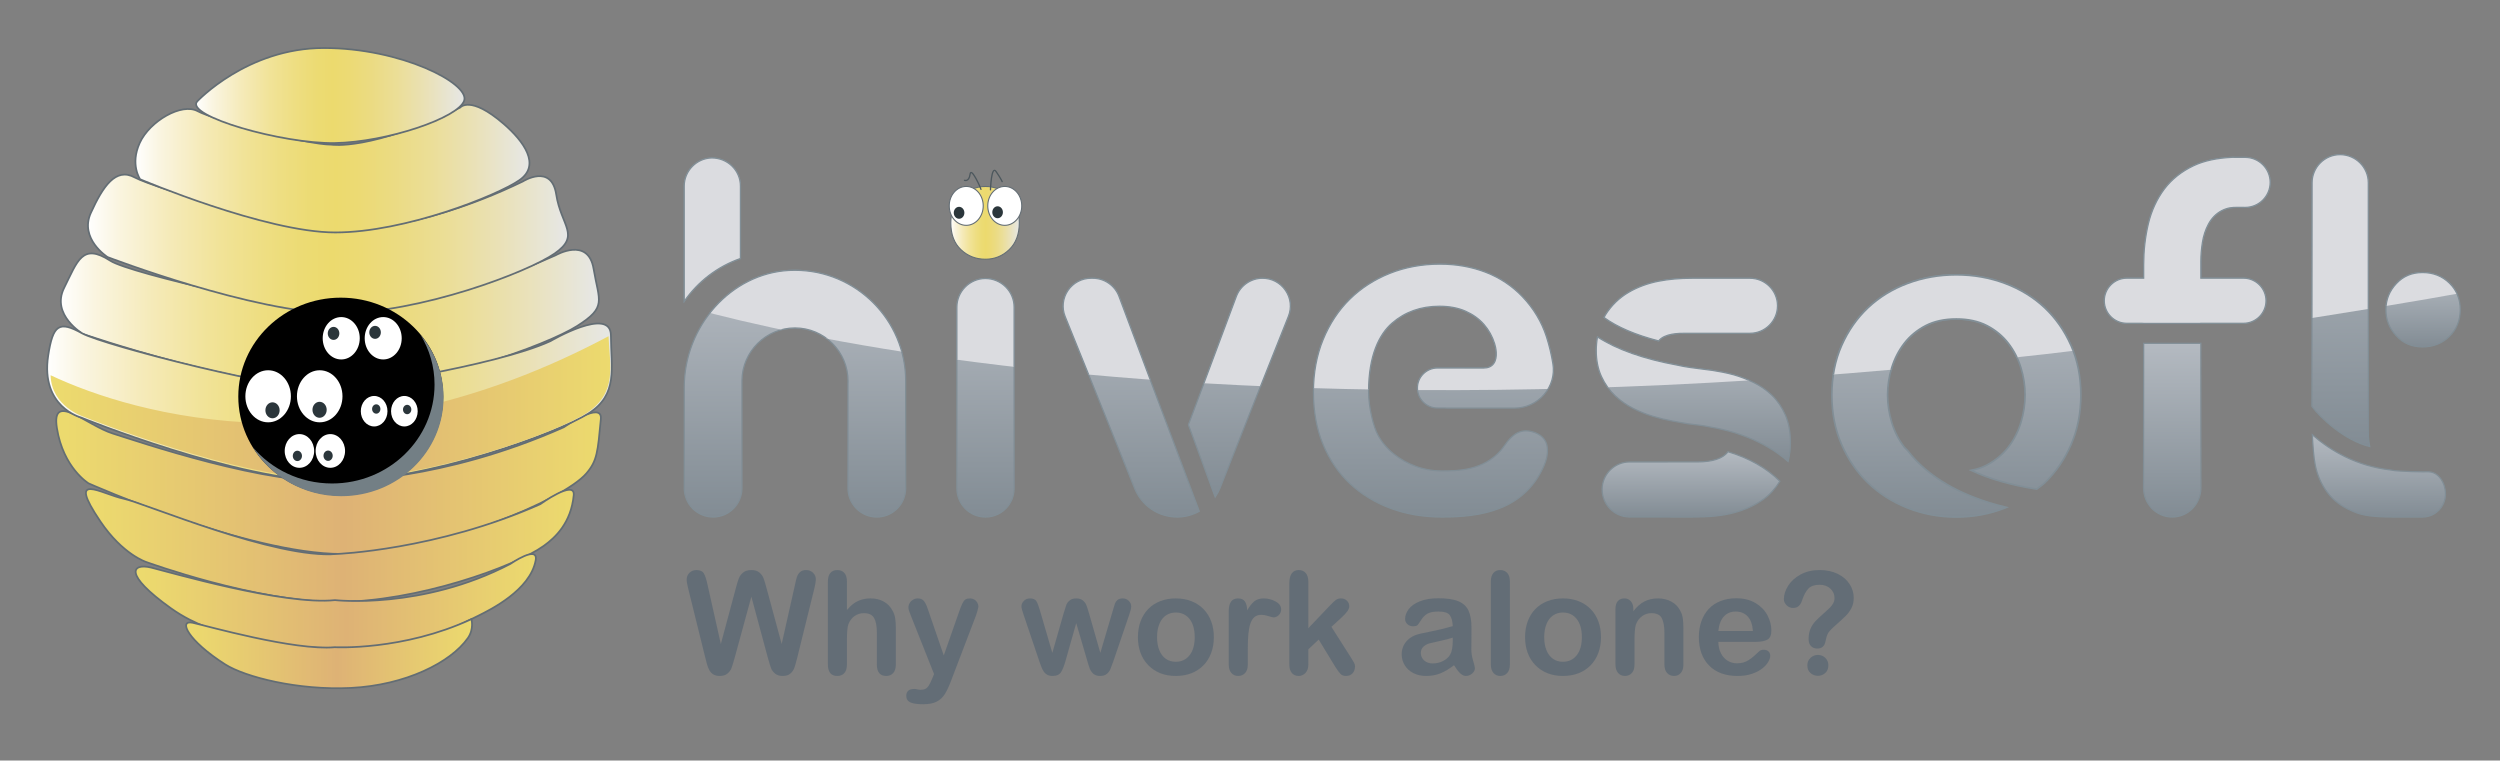 <?xml version="1.0" encoding="utf-8"?>
<!-- Generator: Adobe Illustrator 16.0.0, SVG Export Plug-In . SVG Version: 6.00 Build 0)  -->
<!DOCTYPE svg PUBLIC "-//W3C//DTD SVG 1.1//EN" "http://www.w3.org/Graphics/SVG/1.1/DTD/svg11.dtd">
<svg version="1.1" id="Livello_1" xmlns="http://www.w3.org/2000/svg" xmlns:xlink="http://www.w3.org/1999/xlink" x="0px" y="0px"
	 viewBox="-26.712 171.298 1493.925 454.477"
	 enable-background="new -26.712 171.298 1493.925 454.477" xml:space="preserve">
<rect x="-26.712" y="171.298" width="1493.925" height="454.477" fill="#808080" stroke="none"/>
<linearGradient id="SVGID_1_" gradientUnits="userSpaceOnUse" x1="953.924" y1="718.927" x2="953.924" y2="880.467" gradientTransform="matrix(0.896 0 0 -0.896 287.717 1124.349)">
	<stop  offset="0" style="stop-color:#828C94"/>
	<stop  offset="1" style="stop-color:#B4BAC1"/>
</linearGradient>
<path fill="url(#SVGID_1_)" stroke="#818E96" stroke-miterlimit="10" d="M1210.9,377.824c-3.9-8.818-9.218-16.42-15.808-22.628
	c-6.624-6.236-14.579-11.128-23.652-14.522c-9.093-3.409-18.882-5.138-29.12-5.138c-10.24,0-20.031,1.729-29.117,5.138
	c-9.08,3.395-17.025,8.286-23.637,14.522c-6.591,6.208-11.902,13.81-15.788,22.628c-3.87,8.779-5.836,18.704-5.836,29.49
	c0,10.795,1.964,20.774,5.836,29.637c3.876,8.895,9.19,16.602,15.797,22.919c6.603,6.334,14.548,11.375,23.643,14.971
	c9.097,3.599,18.895,5.42,29.103,5.42c10.21,0,20.006-1.821,29.103-5.42c0.259-0.101,0.466-0.264,0.722-0.365
	c-26.64-6.427-46.712-18.012-58.822-33.827c-0.679-0.744-1.461-1.363-2.076-2.15c-3.334-4.316-5.855-9.277-7.505-14.746
	c-1.659-5.441-2.492-10.981-2.492-16.438c0-5.46,0.834-10.945,2.492-16.305c1.655-5.37,4.184-10.279,7.505-14.579
	c3.355-4.32,7.638-7.859,12.742-10.517c5.115-2.65,11.279-3.983,18.333-3.983c7.05,0,13.222,1.333,18.337,3.983
	c5.11,2.666,9.389,6.207,12.728,10.517c3.317,4.283,5.848,9.185,7.523,14.579c1.662,5.386,2.492,10.868,2.492,16.305
	c0,5.435-0.83,10.979-2.492,16.438c-1.669,5.504-4.206,10.446-7.523,14.746c-3.345,4.314-7.62,7.907-12.707,10.63
	c-2.829,1.538-6.055,2.537-9.503,3.224c10.929,5.137,24.068,8.913,39.185,11.202c1.554-1.241,3.288-2.301,4.726-3.683
	c6.606-6.296,11.926-14.025,15.814-22.92c3.873-8.885,5.838-18.851,5.838-29.636C1216.737,396.547,1214.773,386.622,1210.9,377.824z
	"/>
<linearGradient id="SVGID_2_" gradientUnits="userSpaceOnUse" x1="306.365" y1="718.928" x2="306.365" y2="878.002" gradientTransform="matrix(0.896 0 0 -0.896 287.717 1124.349)">
	<stop  offset="0" style="stop-color:#828C94"/>
	<stop  offset="1" style="stop-color:#B4BAC1"/>
</linearGradient>
<path fill="url(#SVGID_2_)" stroke="#818E96" stroke-width="0.75" stroke-miterlimit="10" d="M562.185,480.26
	c-9.424,0-17.087-7.67-17.087-17.091V354.831c0-9.337,7.603-17.001,16.95-17.087c9.563,0,17.232,7.664,17.232,17.087v108.338
	C579.281,472.591,571.611,480.26,562.185,480.26z"/>
<g>
	
		<linearGradient id="SVGID_3_" gradientUnits="userSpaceOnUse" x1="124.166" y1="862.821" x2="124.166" y2="958.413" gradientTransform="matrix(0.896 0 0 -0.896 287.717 1124.349)">
		<stop  offset="0" style="stop-color:#828C94"/>
		<stop  offset="1" style="stop-color:#B4BAC1"/>
	</linearGradient>
	<path fill="url(#SVGID_3_)" stroke="#818E96" stroke-width="0.75" stroke-miterlimit="10" d="M415.745,325.784v-43.275
		c0-9.271-7.527-16.805-17.099-16.805h-0.003c-9.086,0.171-16.472,7.708-16.472,16.805v68.836
		C390.378,339.51,402.169,330.507,415.745,325.784z"/>
	
		<linearGradient id="SVGID_4_" gradientUnits="userSpaceOnUse" x1="179.279" y1="718.927" x2="179.279" y2="883.485" gradientTransform="matrix(0.896 0 0 -0.896 287.717 1124.349)">
		<stop  offset="0" style="stop-color:#828C94"/>
		<stop  offset="1" style="stop-color:#B4BAC1"/>
	</linearGradient>
	<path fill="url(#SVGID_4_)" stroke="#818E96" stroke-width="0.75" stroke-miterlimit="10" d="M448.339,332.832
		c-1.184,0-2.37,0.027-3.561,0.085c-34.524,1.809-62.608,33.138-62.608,69.868v60.229c0,9.491,7.735,17.246,17.237,17.246
		c9.505,0,17.241-7.755,17.241-17.246l0.01-64.425c0.208-17.272,14.419-31.313,31.676-31.313c17.488,0,31.715,14.226,31.715,31.715
		l-0.036,0.981v63.041c0,9.491,7.737,17.246,17.248,17.246c9.501,0,17.234-7.755,17.234-17.246v-64.022
		C514.496,362.508,484.822,332.832,448.339,332.832z"/>
</g>
<linearGradient id="SVGID_5_" gradientUnits="userSpaceOnUse" x1="605.117" y1="718.928" x2="605.117" y2="887.587" gradientTransform="matrix(0.896 0 0 -0.896 287.717 1124.349)">
	<stop  offset="0" style="stop-color:#828C94"/>
	<stop  offset="1" style="stop-color:#B4BAC1"/>
</linearGradient>
<path fill="url(#SVGID_5_)" stroke="#818E96" stroke-width="0.75" stroke-miterlimit="10" d="M834.92,480.26
	c-11.08,0-21.411-1.757-30.688-5.225c-9.251-3.43-17.407-8.382-24.244-14.709c-6.786-6.3-12.181-14.135-16.021-23.307
	c-3.857-9.191-5.813-19.759-5.813-31.409c0-11.438,1.956-22.017,5.815-31.414c3.847-9.379,9.197-17.48,15.896-24.07
	c6.718-6.615,14.771-11.812,23.935-15.458c9.191-3.651,19.258-5.511,29.911-5.511c9.86,0,19.117,1.647,27.518,4.91
	c8.35,3.239,15.681,8.122,21.794,14.532c6.67,6.999,11.514,15.081,14.389,24.015c1.656,5.151,2.945,10.584,3.843,16.154
	c1.039,6.486-0.845,13.109-5.156,18.177c-4.462,5.231-10.949,8.228-17.809,8.228h-40.474l-0.987-0.064h-4.588
	c-6.587,0-11.938-5.356-11.938-11.942c0-6.585,5.352-11.94,11.938-11.94l27.585,0.013c2.706,0,4.739-0.895,6.037-2.672
	c2.783-3.781,1.147-10.046,0.582-11.874c-1.342-4.329-3.487-8.197-6.374-11.502c-2.899-3.315-6.612-5.988-11.034-7.94
	c-4.425-1.96-9.68-2.946-15.619-2.946c-11.035,0-20.53,3.372-28.225,10.044c-7.701,6.654-14.084,19.355-14.084,40.713
	c0,10.121,3.053,21.446,5.423,25.874c2.356,4.427,5.536,8.278,9.435,11.456c3.854,3.152,8.305,5.688,13.232,7.531
	c4.908,1.849,10.102,2.781,15.423,2.781c9.437,0,24.87,0,35.7-12.458c0.486-0.562,1.043-1.346,1.68-2.245
	c2.595-3.682,6.516-9.242,13.176-9.242c1.57,0,3.239,0.312,4.974,0.92c3.43,1.22,5.771,3.22,6.95,5.95
	c2.282,5.252-0.266,11.887-1.096,13.792C884.084,476.753,857.101,480.26,834.92,480.26z"/>
<g>
	
		<linearGradient id="SVGID_6_" gradientUnits="userSpaceOnUse" x1="1107.926" y1="848.063" x2="1107.926" y2="958.85" gradientTransform="matrix(0.896 0 0 -0.896 287.717 1124.349)">
		<stop  offset="0" style="stop-color:#828C94"/>
		<stop  offset="1" style="stop-color:#B4BAC1"/>
	</linearGradient>
	<path fill="url(#SVGID_6_)" stroke="#818E96" stroke-width="0.75" stroke-miterlimit="10" d="M1313.916,337.544h-25.469v-10.083
		c0-3.663,0.313-7.473,0.934-11.301c0.613-3.911,1.813-7.58,3.562-10.859c1.909-3.602,4.688-6.409,8.02-8.122
		c3.541-1.804,6.247-1.956,8.951-1.956l5.016,0.02c8.245,0,14.943-6.702,14.943-14.947c0-8.229-6.698-14.942-14.943-14.942h-5.938
		l-1.455-0.041c-9.335,0.399-17.198,2.072-23.381,5.015c-7.252,3.419-13.159,8.139-17.575,14.012
		c-4.425,5.915-7.607,12.84-9.477,20.594c-1.872,7.848-2.818,16.138-2.818,24.648v7.962h-10.077
		c-7.425,0-13.457,6.055-13.457,13.488c0,7.426,6.031,13.466,13.457,13.466h9.078l0.999,0.07h34.163v-0.07h25.469
		c7.427,0,13.467-6.04,13.467-13.466C1327.382,343.598,1321.342,337.544,1313.916,337.544z"/>
	
		<linearGradient id="SVGID_7_" gradientUnits="userSpaceOnUse" x1="1097.918" y1="718.928" x2="1097.918" y2="834.814" gradientTransform="matrix(0.896 0 0 -0.896 287.717 1124.349)">
		<stop  offset="0" style="stop-color:#828C94"/>
		<stop  offset="1" style="stop-color:#B4BAC1"/>
	</linearGradient>
	<path fill="url(#SVGID_7_)" stroke="#818E96" stroke-width="0.75" stroke-miterlimit="10" d="M1254.283,376.436l-0.079,86.4
		c0,9.593,7.684,17.423,17.133,17.423c9.454,0,17.15-7.83,17.15-17.423l-0.041-86.4H1254.283L1254.283,376.436z"/>
</g>
<g>
	
		<linearGradient id="SVGID_8_" gradientUnits="userSpaceOnUse" x1="778.514" y1="755.98" x2="778.514" y2="839.04" gradientTransform="matrix(0.896 0 0 -0.896 287.717 1124.349)">
		<stop  offset="0" style="stop-color:#828C94"/>
		<stop  offset="1" style="stop-color:#B4BAC1"/>
	</linearGradient>
	<path fill="url(#SVGID_8_)" stroke="#818E96" stroke-width="0.75" stroke-miterlimit="10" d="M1040.158,419.29
		c-2.02-4.619-4.718-8.589-8.016-11.8c-3.229-3.107-6.931-5.688-11.008-7.662c-3.854-1.863-7.814-3.393-11.771-4.534
		c-3.96-1.12-9.423-2.144-12.822-2.651c-1.648-0.224-3.525-0.453-5.537-0.701c-2.28-0.281-4.727-0.58-7.542-1.001
		c-2.639-0.371-5.271-0.816-7.666-1.388c-20.288-3.713-36.388-9.399-47.887-16.902c-0.496,2.796-0.733,5.471-0.733,8.158
		c0,5.856,1.041,11.082,3.103,15.528c2.02,4.392,4.737,8.217,8.084,11.392c3.257,3.074,6.945,5.667,10.991,7.687
		c3.825,1.926,7.824,3.51,11.863,4.705c3.896,1.164,7.719,2.072,11.363,2.749l9.281,1.665c0.555,0.092,1.496,0.208,2.672,0.323
		c2.625,0.291,6.432,0.709,10.126,1.491c13.293,2.185,32.105,7.576,47.154,20.716c0.925-3.85,1.392-7.512,1.392-11.12
		C1043.205,429.549,1042.182,423.942,1040.158,419.29z"/>
	
		<linearGradient id="SVGID_9_" gradientUnits="userSpaceOnUse" x1="776.78" y1="836.384" x2="776.78" y2="878.165" gradientTransform="matrix(0.896 0 0 -0.896 287.717 1124.349)">
		<stop  offset="0" style="stop-color:#828C94"/>
		<stop  offset="1" style="stop-color:#B4BAC1"/>
	</linearGradient>
	<path fill="url(#SVGID_9_)" stroke="#818E96" stroke-width="0.75" stroke-miterlimit="10" d="M980.41,370.467h38.613
		c9.061,0,16.436-7.386,16.436-16.438c0-9.067-7.375-16.43-16.436-16.43h-34.709c-7.223,0-13.959,0.596-20.008,1.779
		c-6.506,1.29-12.53,3.522-17.855,6.646c-5.6,3.278-10.226,7.791-13.779,13.419c-0.256,0.409-0.478,0.831-0.857,1.608
		c7.843,5.724,18.813,10.422,32.621,13.979C968.055,370.472,976.599,370.472,980.41,370.467z"/>
	
		<linearGradient id="SVGID_10_" gradientUnits="userSpaceOnUse" x1="776.936" y1="718.928" x2="776.936" y2="762.502" gradientTransform="matrix(0.896 0 0 -0.896 287.717 1124.349)">
		<stop  offset="0" style="stop-color:#828C94"/>
		<stop  offset="1" style="stop-color:#B4BAC1"/>
	</linearGradient>
	<path fill="url(#SVGID_10_)" stroke="#818E96" stroke-width="0.75" stroke-miterlimit="10" d="M987.551,447.332
		c-0.123,0-40.463,0.016-40.463,0.016c-9.053,0-16.431,7.39-16.431,16.448s7.377,16.425,16.431,16.425l37.276,0.039
		c10.788,0,18.322-0.784,25.197-2.607c6.716-1.799,12.642-4.497,17.582-8.068c3.752-2.689,6.941-6.186,9.75-10.7
		c-7.97-7.919-18.402-13.865-31.046-17.662C1003.024,445.218,996.722,447.332,987.551,447.332z"/>
</g>
<g>
	
		<linearGradient id="SVGID_11_" gradientUnits="userSpaceOnUse" x1="403.557" y1="718.928" x2="403.557" y2="878.169" gradientTransform="matrix(0.896 0 0 -0.896 287.717 1124.349)">
		<stop  offset="0" style="stop-color:#828C94"/>
		<stop  offset="1" style="stop-color:#B4BAC1"/>
	</linearGradient>
	<path fill="url(#SVGID_11_)" stroke="#818E96" stroke-width="0.75" stroke-miterlimit="10" d="M676.787,480.26
		c-11.265,0-21.281-6.758-25.517-17.21l-41.46-102.573c-2.078-5.145-1.459-10.953,1.634-15.546c3.104-4.59,8.258-7.336,13.799-7.336
		h1.111c6.902,0,13.167,4.337,15.584,10.801l30.031,80.116l17.963,48.316C685.836,479.071,681.309,480.26,676.787,480.26z"/>
	
		<linearGradient id="SVGID_12_" gradientUnits="userSpaceOnUse" x1="475.716" y1="732.254" x2="475.716" y2="878.168" gradientTransform="matrix(0.896 0 0 -0.896 287.717 1124.349)">
		<stop  offset="0" style="stop-color:#828C94"/>
		<stop  offset="1" style="stop-color:#B4BAC1"/>
	</linearGradient>
	<path fill="url(#SVGID_12_)" stroke="#818E96" stroke-width="0.75" stroke-miterlimit="10" d="M683.447,425.135l28.636-76.668
		c2.41-6.501,8.678-10.872,15.618-10.872c5.605,0,10.624,2.658,13.779,7.3c3.144,4.64,3.762,10.282,1.69,15.493l-40.815,102.519
		c-0.754,1.881-1.718,3.688-2.908,5.413L683.447,425.135z"/>
</g>
<g>
	
		<linearGradient id="SVGID_13_" gradientUnits="userSpaceOnUse" x1="1210.37" y1="765.957" x2="1210.37" y2="960.615" gradientTransform="matrix(0.896 0 0 -0.896 287.717 1124.349)">
		<stop  offset="0" style="stop-color:#828C94"/>
		<stop  offset="1" style="stop-color:#B4BAC1"/>
	</linearGradient>
	<path fill="url(#SVGID_13_)" stroke="#818E96" stroke-width="0.75" stroke-miterlimit="10" d="M1389.383,438.126
		c-0.59-2.791-0.878-5.577-0.878-8.49V280.521c0-9.229-7.523-16.764-16.817-16.791c-9.237,0-16.76,7.534-16.76,16.791
		l-0.128,133.618C1359.818,420.983,1374.521,434.585,1389.383,438.126z"/>
	
		<linearGradient id="SVGID_14_" gradientUnits="userSpaceOnUse" x1="1235.787" y1="718.928" x2="1235.787" y2="773.793" gradientTransform="matrix(0.896 0 0 -0.896 287.717 1124.349)">
		<stop  offset="0" style="stop-color:#828C94"/>
		<stop  offset="1" style="stop-color:#B4BAC1"/>
	</linearGradient>
	<path fill="url(#SVGID_14_)" stroke="#818E96" stroke-width="0.75" stroke-miterlimit="10" d="M1424.286,453.213l-3.113,0.033
		c-4.591,0-8.979-0.165-13.659-0.462c-2.246-0.057-4.2-0.321-5.917-0.676c-20.053-2.285-35.679-11.483-46.507-21.003
		c0.216,5.604,0.795,13.818,1.771,18.37c1.26,5.967,3.635,11.316,7.058,15.896c3.386,4.564,8.066,8.203,13.921,10.828
		c5.484,2.475,9.912,3.987,25.36,4.06h17.692c7.573,0,13.743-6.156,13.743-13.728
		C1434.635,460.152,1430.715,453.213,1424.286,453.213z"/>
	
		<linearGradient id="SVGID_15_" gradientUnits="userSpaceOnUse" x1="1265.242" y1="832.402" x2="1265.242" y2="881.98" gradientTransform="matrix(0.896 0 0 -0.896 287.717 1124.349)">
		<stop  offset="0" style="stop-color:#828C94"/>
		<stop  offset="1" style="stop-color:#B4BAC1"/>
	</linearGradient>
	<path fill="url(#SVGID_15_)" stroke="#818E96" stroke-width="0.75" stroke-miterlimit="10" d="M1436.981,340.5
		c-4.302-4.198-9.697-6.32-16.03-6.32c-6.406,0-11.558,2.163-15.701,6.619c-4.125,4.396-6.216,9.631-6.216,15.592
		c0,6.027,2.028,11.12,6.224,15.598c4.145,4.431,9.286,6.609,15.693,6.609c6.332,0,11.729-2.135,16.03-6.312
		c4.307-4.198,6.486-9.543,6.486-15.896C1443.468,350.041,1441.288,344.693,1436.981,340.5z"/>
</g>
<linearGradient id="SVGID_16_" gradientUnits="userSpaceOnUse" x1="283.227" y1="915.142" x2="328.927" y2="915.142" gradientTransform="matrix(0.896 0 0 -0.896 287.717 1124.349)">
	<stop  offset="0" style="stop-color:#FFFFFF"/>
	<stop  offset="0.061" style="stop-color:#FAF5E1"/>
	<stop  offset="0.172" style="stop-color:#F5EAB8"/>
	<stop  offset="0.275" style="stop-color:#F1E398"/>
	<stop  offset="0.369" style="stop-color:#EEDE82"/>
	<stop  offset="0.45" style="stop-color:#ECDB73"/>
	<stop  offset="0.509" style="stop-color:#ECDA6E"/>
	<stop  offset="0.569" style="stop-color:#ECDA74"/>
	<stop  offset="0.652" style="stop-color:#EBDB82"/>
	<stop  offset="0.749" style="stop-color:#EBDE97"/>
	<stop  offset="0.856" style="stop-color:#EAE1B6"/>
	<stop  offset="0.97" style="stop-color:#E7E6DC"/>
	<stop  offset="1" style="stop-color:#E6E7E7"/>
</linearGradient>
<path fill="url(#SVGID_16_)" stroke="#636D74" stroke-width="0.651" d="M562.155,326.213c-5.695,0-10.575-1.897-14.614-5.701
	c-4.057-3.797-6.08-9.173-6.08-16.125c0-6.295,2.072-11.488,6.22-15.557c4.152-4.072,8.98-6.104,14.475-6.104
	c5.3,0,9.992,1.845,14.098,5.535c4.105,3.691,6.151,9.071,6.151,16.126c0,6.844-2.004,12.195-5.999,16.043
	C572.407,324.286,567.652,326.213,562.155,326.213z"/>
<path fill="#FFFFFF" stroke="#636D74" stroke-width="0.651" d="M560.837,294.324c0,6.42-4.542,11.627-10.163,11.627
	c-5.614,0-10.156-5.207-10.156-11.627c0-6.419,4.542-11.621,10.156-11.621C556.295,282.703,560.837,287.905,560.837,294.324z"/>
<path fill="#2B363B" d="M549.578,298.464c0,1.971-1.421,3.566-3.182,3.566c-1.749,0-3.171-1.596-3.171-3.566
	c0-1.973,1.422-3.575,3.171-3.575C548.157,294.888,549.578,296.491,549.578,298.464z"/>
<path fill="#FFFFFF" stroke="#636D74" stroke-width="0.651" d="M583.86,294.324c0,6.42-4.544,11.627-10.157,11.627
	c-5.617,0-10.162-5.207-10.162-11.627c0-6.419,4.545-11.621,10.162-11.621C579.316,282.703,583.86,287.905,583.86,294.324z"/>
<path fill="#2B363B" d="M572.595,298.135c0,1.977-1.419,3.573-3.167,3.573c-1.757,0-3.178-1.598-3.178-3.573
	c0-1.971,1.421-3.569,3.178-3.569C571.176,294.565,572.595,296.165,572.595,298.135z"/>
<path fill="none" stroke="#4C575D" stroke-width="0.791" stroke-linecap="round" d="M549.647,279.051c0,0,2.695,1.107,3.33-3.657
	c0.639-4.763,6.515,8.57,6.515,9.051"/>
<path fill="none" stroke="#4C575D" stroke-width="0.791" stroke-linecap="round" d="M565.164,284.742c0,0,0.479-15.082,3.333-10.957
	c2.86,4.129,3.65,6.032,3.65,6.032"/>
<g>
	
		<linearGradient id="SVGID_17_" gradientUnits="userSpaceOnUse" x1="-310.386" y1="850.976" x2="48.498" y2="850.976" gradientTransform="matrix(0.896 0 0 -0.896 287.717 1124.349)">
		<stop  offset="0" style="stop-color:#FFFFFF"/>
		<stop  offset="0.061" style="stop-color:#FAF5E1"/>
		<stop  offset="0.172" style="stop-color:#F5EAB8"/>
		<stop  offset="0.275" style="stop-color:#F1E398"/>
		<stop  offset="0.369" style="stop-color:#EEDE82"/>
		<stop  offset="0.45" style="stop-color:#ECDB73"/>
		<stop  offset="0.509" style="stop-color:#ECDA6E"/>
		<stop  offset="0.569" style="stop-color:#ECDA74"/>
		<stop  offset="0.652" style="stop-color:#EBDB82"/>
		<stop  offset="0.749" style="stop-color:#EBDE97"/>
		<stop  offset="0.856" style="stop-color:#EAE1B6"/>
		<stop  offset="0.97" style="stop-color:#E7E6DC"/>
		<stop  offset="1" style="stop-color:#E6E7E7"/>
	</linearGradient>
	<path fill="url(#SVGID_17_)" stroke="#636D74" stroke-width="1.054" d="M175.5,357.928c0,0,56.781-1.631,129.795-34.079
		c0,0,19.471-11.354,22.718,8.126c3.248,19.462,8.108,22.714-9.745,34.066c-17.835,11.357-87.614,37.312-144.381,37.312
		c-56.809,0-150.909-32.441-150.909-32.441S3.514,359.55,11.612,343.327c8.119-16.23,10.819-27.049,27.581-16.23
		C51.399,334.956,154.409,357.928,175.5,357.928z"/>
	
		<linearGradient id="SVGID_18_" gradientUnits="userSpaceOnUse" x1="-313.442" y1="741.939" x2="49.849" y2="741.939" gradientTransform="matrix(0.896 0 0 -0.896 287.717 1124.349)">
		<stop  offset="0.018" style="stop-color:#ECDA6E"/>
		<stop  offset="0.528" style="stop-color:#DEB275"/>
		<stop  offset="1" style="stop-color:#ECDA6E"/>
	</linearGradient>
	<path fill="url(#SVGID_18_)" stroke="#636D74" stroke-width="1.054" d="M177.669,458.526c0,0,59.468,0.526,132.494-31.91
		c0,0,23.269-16.219,22.176-4.877c-1.87,19.649-2.146,24.883-8.649,32.453c-13.775,16.077-89.243,48.144-146.021,48.144
		c-56.791,0-151.443-42.193-151.443-42.193s-15.146-9.193-18.927-32.986c-3.57-22.42,17.848-1.626,33.528,3.243
		C54.679,434.698,134.927,462.322,177.669,458.526z"/>
	
		<linearGradient id="SVGID_19_" gradientUnits="userSpaceOnUse" x1="-293.65" y1="699.926" x2="31.75" y2="699.926" gradientTransform="matrix(0.896 0 0 -0.896 287.717 1124.349)">
		<stop  offset="0.018" style="stop-color:#ECDA6E"/>
		<stop  offset="0.528" style="stop-color:#DEB275"/>
		<stop  offset="1" style="stop-color:#ECDA6E"/>
	</linearGradient>
	<path fill="url(#SVGID_19_)" stroke="#636D74" stroke-width="1.054" d="M174.413,502.336c0,0,59.81-2.259,121.702-29.752
		c0,0,20.928-15.03,20.018-5.397c-1.6,16.631-11.009,25.344-17.867,30.275c-17.297,12.442-75.876,33.539-123.982,33.539
		c-48.122,0-113.438-23.799-113.438-23.799s-14.068-4.323-27.594-24.347c-20.731-30.665,0.771-16.259,14.067-13.511
		C59.368,471.835,138.207,505.55,174.413,502.336z"/>
	
		<linearGradient id="SVGID_20_" gradientUnits="userSpaceOnUse" x1="-260.471" y1="662.864" x2="6.473" y2="662.864" gradientTransform="matrix(0.896 0 0 -0.896 287.717 1124.349)">
		<stop  offset="0.018" style="stop-color:#ECDA6E"/>
		<stop  offset="0.528" style="stop-color:#DEB275"/>
		<stop  offset="1" style="stop-color:#ECDA6E"/>
	</linearGradient>
	<path fill="url(#SVGID_20_)" stroke="#636D74" stroke-width="1.054" d="M173.48,529.916c0,0,52.089,5.87,104.762-21.634
		c0,0,16.885-11.657,15.148-2.158c-3.232,17.854-27.24,29.573-34.063,32.996c-32.464,16.228-44.991,19.458-85.981,19.458
		c-40.962,0-67.614-9.731-67.614-9.731s-15.138-3.239-30.286-14.063c-28.794-20.559-23.221-27.081-11.888-24.335
		C73.814,512.938,142.65,533.12,173.48,529.916z"/>
	
		<linearGradient id="SVGID_21_" gradientUnits="userSpaceOnUse" x1="-226.819" y1="627.774" x2="-36.102" y2="627.774" gradientTransform="matrix(0.896 0 0 -0.896 287.717 1124.349)">
		<stop  offset="0.018" style="stop-color:#ECDA6E"/>
		<stop  offset="0.528" style="stop-color:#DEB275"/>
		<stop  offset="1" style="stop-color:#ECDA6E"/>
	</linearGradient>
	<path fill="url(#SVGID_21_)" stroke="#636D74" stroke-width="1.054" d="M173.334,558.049c0,0,40.661,2.253,81.655-16.779
		c0,0,1.723,5.879-2.148,11.357c-10.288,14.621-37.345,28.122-69.767,29.749c-31.854,1.6-63.39-6.563-75.194-14.048
		c-22.394-14.24-28.266-26.787-19.455-24.89C96.409,545.17,149.337,560.257,173.334,558.049z"/>
	
		<linearGradient id="SVGID_22_" gradientUnits="userSpaceOnUse" x1="-319.494" y1="795.381" x2="57.123" y2="795.381" gradientTransform="matrix(0.896 0 0 -0.896 287.717 1124.349)">
		<stop  offset="0" style="stop-color:#FFFFFF"/>
		<stop  offset="0.061" style="stop-color:#FAF5E1"/>
		<stop  offset="0.172" style="stop-color:#F5EAB8"/>
		<stop  offset="0.275" style="stop-color:#F1E398"/>
		<stop  offset="0.369" style="stop-color:#EEDE82"/>
		<stop  offset="0.45" style="stop-color:#ECDB73"/>
		<stop  offset="0.509" style="stop-color:#ECDA6E"/>
		<stop  offset="0.569" style="stop-color:#ECDA74"/>
		<stop  offset="0.652" style="stop-color:#EBDB82"/>
		<stop  offset="0.749" style="stop-color:#EBDE97"/>
		<stop  offset="0.856" style="stop-color:#EAE1B6"/>
		<stop  offset="0.97" style="stop-color:#E7E6DC"/>
		<stop  offset="1" style="stop-color:#E6E7E7"/>
	</linearGradient>
	<path fill="url(#SVGID_22_)" stroke="#636D74" stroke-width="1.054" d="M172.306,404.009c6.468-0.397,96.758-13.641,129.854-28.85
		c0,0,36.096-21.207,36.19-3.462c0.102,19.737,4.472,35.285-13.375,46.652c-17.864,11.352-96.165,40.564-152.939,40.564
		c-56.78,0-150.342-38.133-150.342-38.133s-24.266-6.214-19.622-36.914c2.848-18.794,6.643-20.957,20.289-13.382
		C35.054,377.513,144.191,405.782,172.306,404.009z"/>
	
		<linearGradient id="SVGID_23_" gradientUnits="userSpaceOnUse" x1="-292.268" y1="901.107" x2="27.875" y2="901.107" gradientTransform="matrix(0.896 0 0 -0.896 287.717 1124.349)">
		<stop  offset="0" style="stop-color:#FFFFFF"/>
		<stop  offset="0.061" style="stop-color:#FAF5E1"/>
		<stop  offset="0.172" style="stop-color:#F5EAB8"/>
		<stop  offset="0.275" style="stop-color:#F1E398"/>
		<stop  offset="0.369" style="stop-color:#EEDE82"/>
		<stop  offset="0.45" style="stop-color:#ECDB73"/>
		<stop  offset="0.509" style="stop-color:#ECDA6E"/>
		<stop  offset="0.569" style="stop-color:#ECDA74"/>
		<stop  offset="0.652" style="stop-color:#EBDB82"/>
		<stop  offset="0.749" style="stop-color:#EBDE97"/>
		<stop  offset="0.856" style="stop-color:#EAE1B6"/>
		<stop  offset="0.97" style="stop-color:#E7E6DC"/>
		<stop  offset="1" style="stop-color:#E6E7E7"/>
	</linearGradient>
	<path fill="url(#SVGID_23_)" stroke="#636D74" stroke-width="1.054" d="M171.725,309.789c0,0,49.791,1.119,113.982-30.066
		c0,0,17.111-10.916,19.97,7.793c2.839,18.706,14.759,24.346-0.909,35.253c-15.689,10.91-79.911,35.686-129.812,35.686
		c-49.909,0-137.377-33.531-137.377-33.531s-17.1-10.908-9.966-26.491c7.119-15.587,14.802-27.34,26.203-21.089
		C65.217,283.575,153.173,309.789,171.725,309.789z"/>
	
		<linearGradient id="SVGID_24_" gradientUnits="userSpaceOnUse" x1="-260.621" y1="951.322" x2="2.194" y2="951.322" gradientTransform="matrix(0.896 0 0 -0.896 287.717 1124.349)">
		<stop  offset="0" style="stop-color:#FFFFFF"/>
		<stop  offset="0.061" style="stop-color:#FAF5E1"/>
		<stop  offset="0.172" style="stop-color:#F5EAB8"/>
		<stop  offset="0.275" style="stop-color:#F1E398"/>
		<stop  offset="0.369" style="stop-color:#EEDE82"/>
		<stop  offset="0.45" style="stop-color:#ECDB73"/>
		<stop  offset="0.509" style="stop-color:#ECDA6E"/>
		<stop  offset="0.569" style="stop-color:#ECDA74"/>
		<stop  offset="0.652" style="stop-color:#EBDB82"/>
		<stop  offset="0.749" style="stop-color:#EBDE97"/>
		<stop  offset="0.856" style="stop-color:#EAE1B6"/>
		<stop  offset="0.97" style="stop-color:#E7E6DC"/>
		<stop  offset="1" style="stop-color:#E6E7E7"/>
	</linearGradient>
	<path fill="url(#SVGID_24_)" stroke="#636D74" stroke-width="1.054" d="M171.482,257.738c0,0,23.267,3.835,76.786-22.174
		c0,0,5.949-7.569,25.979,9.731c11.914,10.331,22.487,24.563,9.424,33.661c-13.101,9.113-68.425,31.243-110.036,31.243
		c-41.621,0-116.596-31.777-116.596-31.777s-6.176-8.769-0.226-21.768c5.95-13.002,25.104-24.125,34.614-18.924
		C100.952,242.927,156.021,257.738,171.482,257.738z"/>
	
		<linearGradient id="SVGID_25_" gradientUnits="userSpaceOnUse" x1="-220.173" y1="1000.055" x2="-41.13" y2="1000.055" gradientTransform="matrix(0.896 0 0 -0.896 287.717 1124.349)">
		<stop  offset="0" style="stop-color:#FFFFFF"/>
		<stop  offset="0.061" style="stop-color:#FAF5E1"/>
		<stop  offset="0.172" style="stop-color:#F5EAB8"/>
		<stop  offset="0.275" style="stop-color:#F1E398"/>
		<stop  offset="0.369" style="stop-color:#EEDE82"/>
		<stop  offset="0.45" style="stop-color:#ECDB73"/>
		<stop  offset="0.509" style="stop-color:#ECDA6E"/>
		<stop  offset="0.569" style="stop-color:#ECDA74"/>
		<stop  offset="0.652" style="stop-color:#EBDB82"/>
		<stop  offset="0.749" style="stop-color:#EBDE97"/>
		<stop  offset="0.856" style="stop-color:#EAE1B6"/>
		<stop  offset="0.97" style="stop-color:#E7E6DC"/>
		<stop  offset="1" style="stop-color:#E6E7E7"/>
	</linearGradient>
	<path fill="url(#SVGID_25_)" stroke="#636D74" stroke-width="1.054" d="M91.131,231.899c0,0,29.758-31.908,75.734-31.908
		c45.949,0,87.064,21.092,83.823,31.379c-3.264,10.275-45.99,24.865-77.354,25.418C141.978,257.323,83.565,240.555,91.131,231.899z"
		/>
	
		<linearGradient id="SVGID_26_" gradientUnits="userSpaceOnUse" x1="-317.209" y1="791.816" x2="56.116" y2="791.816" gradientTransform="matrix(0.896 0 0 -0.896 287.717 1124.349)">
		<stop  offset="0.018" style="stop-color:#ECDA6E"/>
		<stop  offset="0.528" style="stop-color:#DEB275"/>
		<stop  offset="1" style="stop-color:#ECDA6E"/>
	</linearGradient>
	<path fill="url(#SVGID_26_)" d="M3.527,395.524c0.461,18.834,20.018,24.89,20.018,24.89s92.68,37.303,148.925,37.303
		c56.239,0,134.118-28.051,151.466-39.67c18.63-12.501,13.58-28.403,13.004-45.846C180.194,455.669,54.103,419.372,3.527,395.524z"
		/>
	<path d="M238.125,408.273c0,32.643-27.416,59.105-61.215,59.105c-33.82,0-61.223-26.462-61.223-59.105
		c0-32.647,27.405-59.102,61.223-59.102C210.709,349.171,238.125,375.626,238.125,408.273z"/>
	<g>
		<path fill="#FFFFFF" d="M161.02,440.782c0,5.563-3.931,10.062-8.803,10.062c-4.868,0-8.799-4.499-8.799-10.062
			c0-5.56,3.931-10.081,8.799-10.081C157.089,430.701,161.02,435.223,161.02,440.782z"/>
		<path fill="#2B363B" d="M153.741,443.724c0,1.711-1.241,3.097-2.746,3.097c-1.536,0-2.748-1.386-2.748-3.097
			c0-1.707,1.21-3.099,2.748-3.099C152.5,440.627,153.741,442.017,153.741,443.724z"/>
		<path fill="#FFFFFF" d="M179.488,440.782c0,5.563-3.938,10.062-8.804,10.062c-4.857,0-8.781-4.499-8.781-10.062
			c0-5.56,3.924-10.081,8.781-10.081C175.549,430.701,179.488,435.223,179.488,440.782z"/>
		<path fill="#2B363B" d="M172.104,443.62c0,1.718-1.243,3.092-2.744,3.092c-1.541,0-2.76-1.374-2.76-3.092
			c0-1.702,1.219-3.088,2.76-3.088C170.861,440.532,172.104,441.918,172.104,443.62z"/>
	</g>
	<g>
		<path fill="#FFFFFF" d="M147.119,408.116c0,8.595-6.071,15.548-13.587,15.548c-7.519,0-13.616-6.953-13.616-15.548
			c0-8.6,6.095-15.561,13.616-15.561C141.048,392.556,147.119,399.516,147.119,408.116z"/>
		<path fill="#2B363B" d="M140.386,416.476c0,2.646-1.92,4.778-4.268,4.778c-2.34,0-4.237-2.132-4.237-4.778
			c0-2.641,1.897-4.768,4.237-4.768C138.467,411.708,140.386,413.836,140.386,416.476z"/>
		<path fill="#FFFFFF" d="M177.943,408.116c0,8.595-6.097,15.548-13.602,15.548s-13.61-6.953-13.61-15.548
			c0-8.6,6.105-15.561,13.61-15.561S177.943,399.516,177.943,408.116z"/>
		<path fill="#2B363B" d="M168.507,416.175c0,2.639-1.907,4.784-4.266,4.784c-2.329,0-4.235-2.145-4.235-4.784
			c0-2.642,1.907-4.779,4.235-4.779C166.601,411.395,168.507,413.534,168.507,416.175z"/>
	</g>
	<g>
		<path fill="#FFFFFF" d="M204.835,417.021c0,5.035-3.554,9.114-7.954,9.114c-4.418,0-7.982-4.079-7.982-9.114
			s3.566-9.109,7.982-9.109C201.283,407.912,204.835,411.986,204.835,417.021z"/>
		<path fill="#2B363B" d="M200.605,415.697c0,1.553-1.104,2.804-2.464,2.804c-1.384,0-2.508-1.252-2.508-2.804
			c0-1.549,1.125-2.794,2.508-2.794C199.501,412.903,200.605,414.148,200.605,415.697z"/>
		<path fill="#FFFFFF" d="M222.887,417.021c0,5.035-3.574,9.114-7.979,9.114c-4.387,0-7.939-4.079-7.939-9.114
			s3.552-9.109,7.939-9.109C219.313,407.912,222.887,411.986,222.887,417.021z"/>
		<path fill="#2B363B" d="M219.086,416.014c0,1.552-1.115,2.8-2.485,2.8c-1.365,0-2.5-1.248-2.5-2.8c0-1.544,1.136-2.809,2.5-2.809
			C217.971,413.205,219.086,414.47,219.086,416.014z"/>
	</g>
	<g>
		<path fill="#FFFFFF" d="M188.267,373.427c0,7.002-4.957,12.672-11.061,12.672c-6.129,0-11.083-5.67-11.083-12.672
			c0-6.983,4.956-12.655,11.083-12.655C183.312,360.773,188.267,366.444,188.267,373.427z"/>
		<path fill="#2B363B" d="M176.071,370.525c0,2.154-1.546,3.892-3.454,3.892s-3.472-1.737-3.472-3.892
			c0-2.155,1.564-3.895,3.472-3.895S176.071,368.37,176.071,370.525z"/>
		<path fill="#FFFFFF" d="M213.336,373.427c0,7.002-4.947,12.672-11.056,12.672c-6.115,0-11.061-5.67-11.061-12.672
			c0-6.983,4.945-12.655,11.061-12.655C208.389,360.773,213.336,366.444,213.336,373.427z"/>
		<path fill="#2B363B" d="M200.876,369.912c0,2.146-1.542,3.877-3.438,3.877c-1.917,0-3.484-1.732-3.484-3.877
			c0-2.161,1.567-3.897,3.484-3.897C199.334,366.016,200.876,367.752,200.876,369.912z"/>
	</g>
	<path fill="#737F85" d="M224.603,371.424c5.283,8.714,8.356,18.838,8.356,29.682c0,32.631-27.43,59.106-61.234,59.106
		c-19.143,0-36.265-8.505-47.485-21.823c10.618,17.575,30.306,29.421,52.906,29.421c33.797,0,61.212-26.456,61.212-59.097
		C238.356,394.564,233.19,381.58,224.603,371.424z"/>
</g>
<g id="SPECCHIO">
	<g>
		<g>
			<defs>
				<path id="SVGID_27_" d="M348.179,343.632c0,0,358.698,136.812,1111.303,0V241.722H348.179V343.632z"/>
			</defs>
			<clipPath id="SVGID_28_">
				<use xlink:href="#SVGID_27_"  overflow="visible"/>
			</clipPath>
			<path clip-path="url(#SVGID_28_)" fill="#DBDCE0" stroke="#818E96" stroke-miterlimit="10" d="M1210.9,377.81
				c-3.9-8.819-9.218-16.42-15.808-22.629c-6.624-6.235-14.579-11.128-23.652-14.521c-9.093-3.41-18.882-5.139-29.12-5.139
				c-10.24,0-20.031,1.729-29.117,5.139c-9.08,3.394-17.025,8.286-23.637,14.521c-6.591,6.209-11.902,13.81-15.788,22.629
				c-3.87,8.779-5.836,18.703-5.836,29.489c0,10.795,1.964,20.776,5.836,29.638c3.876,8.894,9.19,16.601,15.797,22.918
				c6.603,6.334,14.548,11.376,23.643,14.973c9.097,3.598,18.895,5.419,29.103,5.419c10.21,0,20.006-1.821,29.103-5.419
				c0.259-0.103,0.466-0.266,0.722-0.366c-26.64-6.428-46.712-18.013-58.822-33.827c-0.679-0.744-1.461-1.363-2.076-2.15
				c-3.334-4.316-5.855-9.277-7.505-14.745c-1.659-5.442-2.492-10.983-2.492-16.439c0-5.46,0.834-10.944,2.492-16.305
				c1.655-5.369,4.184-10.278,7.505-14.578c3.355-4.32,7.638-7.86,12.742-10.517c5.115-2.65,11.279-3.983,18.333-3.983
				c7.05,0,13.222,1.333,18.337,3.983c5.11,2.666,9.389,6.207,12.728,10.517c3.317,4.282,5.848,9.185,7.523,14.578
				c1.662,5.388,2.492,10.869,2.492,16.305s-0.83,10.979-2.492,16.439c-1.669,5.502-4.206,10.445-7.523,14.745
				c-3.345,4.314-7.62,7.907-12.707,10.629c-2.829,1.539-6.055,2.538-9.503,3.225c10.929,5.136,24.068,8.913,39.185,11.202
				c1.554-1.24,3.288-2.302,4.726-3.684c6.606-6.295,11.926-14.024,15.814-22.918c3.873-8.886,5.838-18.852,5.838-29.638
				C1216.737,396.534,1214.773,386.608,1210.9,377.81z"/>
		</g>
		<g>
			<defs>
				<path id="SVGID_29_" d="M348.179,343.632c0,0,358.698,136.812,1111.303,0V241.722H348.179V343.632z"/>
			</defs>
			<clipPath id="SVGID_30_">
				<use xlink:href="#SVGID_29_"  overflow="visible"/>
			</clipPath>
			<path clip-path="url(#SVGID_30_)" fill="#DBDCE0" stroke="#818E96" stroke-width="0.75" stroke-miterlimit="10" d="
				M562.185,480.247c-9.424,0-17.087-7.671-17.087-17.09V354.818c0-9.338,7.603-17.001,16.95-17.089
				c9.563,0,17.232,7.665,17.232,17.089v108.339C579.281,472.576,571.611,480.247,562.185,480.247z"/>
		</g>
		<g>
			<defs>
				<path id="SVGID_31_" d="M348.179,343.632c0,0,358.698,136.812,1111.303,0V241.722H348.179V343.632z"/>
			</defs>
			<clipPath id="SVGID_32_">
				<use xlink:href="#SVGID_31_"  overflow="visible"/>
			</clipPath>
			<g clip-path="url(#SVGID_32_)">
				<path fill="#DBDCE0" stroke="#818E96" stroke-width="0.75" stroke-miterlimit="10" d="M415.745,325.769v-43.274
					c0-9.271-7.527-16.807-17.099-16.807h-0.003c-9.086,0.171-16.472,7.708-16.472,16.807v68.835
					C390.378,339.495,402.169,330.491,415.745,325.769z"/>
				<path fill="#DBDCE0" stroke="#818E96" stroke-width="0.75" stroke-miterlimit="10" d="M448.339,332.819
					c-1.184,0-2.37,0.025-3.561,0.083c-34.524,1.809-62.608,33.141-62.608,69.87v60.229c0,9.491,7.735,17.247,17.237,17.247
					c9.505,0,17.241-7.756,17.241-17.247l0.01-64.425c0.208-17.271,14.419-31.312,31.676-31.312
					c17.488,0,31.715,14.226,31.715,31.714l-0.036,0.982v63.04c0,9.491,7.737,17.247,17.248,17.247
					c9.501,0,17.234-7.756,17.234-17.247v-64.022C514.496,362.494,484.822,332.819,448.339,332.819z"/>
			</g>
		</g>
		<g>
			<defs>
				<path id="SVGID_33_" d="M348.179,343.632c0,0,358.698,136.812,1111.303,0V241.722H348.179V343.632z"/>
			</defs>
			<clipPath id="SVGID_34_">
				<use xlink:href="#SVGID_33_"  overflow="visible"/>
			</clipPath>
			<path clip-path="url(#SVGID_34_)" fill="#DBDCE0" stroke="#818E96" stroke-width="0.75" stroke-miterlimit="10" d="
				M834.92,480.247c-11.08,0-21.411-1.758-30.688-5.225c-9.251-3.43-17.407-8.382-24.244-14.709
				c-6.786-6.3-12.181-14.135-16.021-23.307c-3.857-9.192-5.813-19.759-5.813-31.409c0-11.438,1.956-22.016,5.815-31.415
				c3.847-9.378,9.197-17.48,15.896-24.069c6.718-6.616,14.771-11.813,23.935-15.46c9.191-3.651,19.258-5.51,29.911-5.51
				c9.86,0,19.117,1.647,27.518,4.911c8.35,3.238,15.681,8.122,21.794,14.532c6.67,6.999,11.514,15.081,14.389,24.015
				c1.656,5.15,2.945,10.583,3.843,16.154c1.039,6.485-0.845,13.109-5.156,18.176c-4.462,5.232-10.949,8.229-17.809,8.229h-40.474
				l-0.987-0.065h-4.588c-6.587,0-11.938-5.356-11.938-11.942c0-6.585,5.352-11.94,11.938-11.94l27.585,0.014
				c2.706,0,4.739-0.895,6.037-2.672c2.783-3.781,1.147-10.046,0.582-11.875c-1.342-4.328-3.487-8.196-6.374-11.502
				c-2.899-3.315-6.612-5.987-11.034-7.94c-4.425-1.96-9.68-2.946-15.619-2.946c-11.035,0-20.53,3.373-28.225,10.045
				c-7.701,6.654-14.084,19.355-14.084,40.713c0,10.121,3.053,21.446,5.423,25.873c2.356,4.427,5.536,8.279,9.435,11.456
				c3.854,3.152,8.305,5.688,13.232,7.532c4.908,1.849,10.102,2.781,15.423,2.781c9.437,0,24.87,0,35.7-12.458
				c0.486-0.562,1.043-1.347,1.68-2.245c2.595-3.683,6.516-9.243,13.176-9.243c1.57,0,3.239,0.313,4.974,0.921
				c3.43,1.219,5.771,3.219,6.95,5.95c2.282,5.252-0.266,11.887-1.096,13.791C884.084,476.74,857.101,480.247,834.92,480.247z"/>
		</g>
		<g>
			<defs>
				<path id="SVGID_35_" d="M348.179,343.632c0,0,358.698,136.812,1111.303,0V241.722H348.179V343.632z"/>
			</defs>
			<clipPath id="SVGID_36_">
				<use xlink:href="#SVGID_35_"  overflow="visible"/>
			</clipPath>
			<g clip-path="url(#SVGID_36_)">
				<path fill="#DBDCE0" stroke="#818E96" stroke-width="0.75" stroke-miterlimit="10" d="M1313.916,337.529h-25.469v-10.082
					c0-3.663,0.313-7.473,0.934-11.3c0.613-3.913,1.813-7.582,3.562-10.86c1.909-3.603,4.688-6.408,8.02-8.123
					c3.541-1.803,6.247-1.954,8.951-1.954l5.016,0.02c8.245,0,14.943-6.702,14.943-14.949c0-8.229-6.698-14.942-14.943-14.942
					h-5.938l-1.455-0.041c-9.335,0.4-17.198,2.072-23.381,5.015c-7.252,3.421-13.159,8.14-17.575,14.012
					c-4.425,5.916-7.607,12.84-9.477,20.594c-1.872,7.849-2.818,16.139-2.818,24.649v7.962h-10.077
					c-7.425,0-13.457,6.056-13.457,13.489c0,7.426,6.031,13.465,13.457,13.465h9.078l0.999,0.071h34.163v-0.071h25.469
					c7.427,0,13.467-6.039,13.467-13.465C1327.382,343.585,1321.342,337.529,1313.916,337.529z"/>
				<path fill="#DBDCE0" stroke="#818E96" stroke-width="0.75" stroke-miterlimit="10" d="M1254.283,376.424l-0.079,86.399
					c0,9.593,7.684,17.423,17.133,17.423c9.454,0,17.15-7.83,17.15-17.423l-0.041-86.399H1254.283L1254.283,376.424z"/>
			</g>
		</g>
		<g>
			<defs>
				<path id="SVGID_37_" d="M348.179,343.632c0,0,358.698,136.812,1111.303,0V241.722H348.179V343.632z"/>
			</defs>
			<clipPath id="SVGID_38_">
				<use xlink:href="#SVGID_37_"  overflow="visible"/>
			</clipPath>
			<g clip-path="url(#SVGID_38_)">
				<path fill="#DBDCE0" stroke="#818E96" stroke-width="0.75" stroke-miterlimit="10" d="M1040.158,419.276
					c-2.02-4.62-4.718-8.588-8.016-11.799c-3.229-3.109-6.931-5.69-11.008-7.663c-3.854-1.864-7.814-3.393-11.771-4.534
					c-3.96-1.12-9.423-2.145-12.822-2.65c-1.648-0.225-3.525-0.454-5.537-0.702c-2.28-0.282-4.727-0.581-7.542-1.001
					c-2.639-0.371-5.271-0.816-7.666-1.388c-20.288-3.713-36.388-9.4-47.887-16.903c-0.496,2.796-0.733,5.472-0.733,8.159
					c0,5.857,1.041,11.082,3.103,15.527c2.02,4.392,4.737,8.218,8.084,11.392c3.257,3.074,6.945,5.667,10.991,7.687
					c3.825,1.927,7.824,3.511,11.863,4.705c3.896,1.165,7.719,2.072,11.363,2.75l9.281,1.665c0.555,0.092,1.496,0.207,2.672,0.324
					c2.625,0.289,6.432,0.707,10.126,1.489c13.293,2.185,32.105,7.578,47.154,20.717c0.925-3.85,1.392-7.512,1.392-11.119
					C1043.205,429.534,1042.182,423.927,1040.158,419.276z"/>
				<path fill="#DBDCE0" stroke="#818E96" stroke-width="0.75" stroke-miterlimit="10" d="M980.41,370.452h38.613
					c9.061,0,16.436-7.385,16.436-16.438c0-9.068-7.375-16.431-16.436-16.431h-34.709c-7.223,0-13.959,0.596-20.008,1.779
					c-6.506,1.291-12.53,3.522-17.855,6.646c-5.6,3.278-10.226,7.791-13.779,13.418c-0.256,0.41-0.478,0.832-0.857,1.609
					c7.843,5.724,18.813,10.421,32.621,13.979C968.055,370.459,976.599,370.459,980.41,370.452z"/>
				<path fill="#DBDCE0" stroke="#818E96" stroke-width="0.75" stroke-miterlimit="10" d="M987.551,447.319
					c-0.123,0-40.463,0.016-40.463,0.016c-9.053,0-16.431,7.389-16.431,16.447s7.377,16.426,16.431,16.426l37.276,0.039
					c10.788,0,18.322-0.784,25.197-2.608c6.716-1.799,12.642-4.497,17.582-8.067c3.752-2.689,6.941-6.187,9.75-10.699
					c-7.97-7.921-18.402-13.866-31.046-17.664C1003.024,445.205,996.722,447.319,987.551,447.319z"/>
			</g>
		</g>
		<g>
			<defs>
				<path id="SVGID_39_" d="M348.179,343.632c0,0,358.698,136.812,1111.303,0V241.722H348.179V343.632z"/>
			</defs>
			<clipPath id="SVGID_40_">
				<use xlink:href="#SVGID_39_"  overflow="visible"/>
			</clipPath>
			<g clip-path="url(#SVGID_40_)">
				<path fill="#DBDCE0" stroke="#818E96" stroke-width="0.75" stroke-miterlimit="10" d="M676.787,480.247
					c-11.265,0-21.281-6.759-25.516-17.209l-41.46-102.574c-2.079-5.146-1.46-10.953,1.633-15.546
					c3.104-4.59,8.259-7.336,13.799-7.336h1.111c6.902,0,13.167,4.338,15.584,10.801l30.031,80.118l17.963,48.315
					C685.836,479.059,681.309,480.247,676.787,480.247z"/>
				<path fill="#DBDCE0" stroke="#818E96" stroke-width="0.75" stroke-miterlimit="10" d="M683.447,425.122l28.636-76.668
					c2.41-6.501,8.678-10.873,15.618-10.873c5.605,0,10.624,2.658,13.779,7.301c3.144,4.64,3.762,10.282,1.69,15.493
					l-40.815,102.519c-0.754,1.881-1.718,3.688-2.908,5.414L683.447,425.122z"/>
			</g>
		</g>
		<g>
			<defs>
				<path id="SVGID_41_" d="M348.179,343.632c0,0,358.698,136.812,1111.303,0V241.722H348.179V343.632z"/>
			</defs>
			<clipPath id="SVGID_42_">
				<use xlink:href="#SVGID_41_"  overflow="visible"/>
			</clipPath>
			<g clip-path="url(#SVGID_42_)">
				<path fill="#DBDCE0" stroke="#818E96" stroke-width="0.75" stroke-miterlimit="10" d="M1389.383,438.111
					c-0.59-2.789-0.878-5.575-0.878-8.489V280.507c0-9.228-7.523-16.764-16.817-16.792c-9.237,0-16.76,7.535-16.76,16.792
					l-0.128,133.62C1359.818,420.97,1374.521,434.57,1389.383,438.111z"/>
				<path fill="#DBDCE0" stroke="#818E96" stroke-width="0.75" stroke-miterlimit="10" d="M1424.286,453.199l-3.113,0.033
					c-4.591,0-8.979-0.164-13.659-0.463c-2.246-0.057-4.2-0.32-5.917-0.676c-20.053-2.285-35.679-11.483-46.507-21.001
					c0.216,5.603,0.795,13.817,1.771,18.369c1.26,5.966,3.635,11.316,7.058,15.897c3.386,4.563,8.066,8.201,13.921,10.827
					c5.484,2.474,9.912,3.987,25.36,4.06h17.692c7.573,0,13.743-6.156,13.743-13.727
					C1434.635,460.139,1430.715,453.199,1424.286,453.199z"/>
				<path fill="#DBDCE0" stroke="#818E96" stroke-width="0.75" stroke-miterlimit="10" d="M1436.981,340.486
					c-4.302-4.198-9.697-6.321-16.03-6.321c-6.406,0-11.558,2.163-15.701,6.62c-4.125,4.396-6.216,9.631-6.216,15.592
					c0,6.027,2.028,11.12,6.224,15.598c4.145,4.431,9.286,6.608,15.693,6.608c6.332,0,11.729-2.134,16.03-6.311
					c4.307-4.199,6.486-9.543,6.486-15.896C1443.468,350.027,1441.288,344.678,1436.981,340.486z"/>
			</g>
		</g>
	</g>
</g>
<g id="PAYOFF">
	<g>
		<g>
			<path fill="#636D76" d="M432.178,564.541l-9.894-36.696l-10.02,36.696c-0.779,2.782-1.398,4.779-1.858,5.991
				c-0.459,1.211-1.259,2.296-2.4,3.256c-1.141,0.96-2.658,1.44-4.55,1.44c-1.531,0-2.791-0.286-3.778-0.855
				c-0.988-0.571-1.789-1.378-2.4-2.422c-0.613-1.044-1.114-2.282-1.503-3.716c-0.391-1.434-0.737-2.761-1.043-3.985l-10.187-41.205
				c-0.613-2.394-0.918-4.217-0.918-5.468c0-1.587,0.557-2.923,1.67-4.009c1.113-1.086,2.491-1.628,4.133-1.628
				c2.255,0,3.771,0.725,4.55,2.171c0.78,1.448,1.461,3.549,2.046,6.304l8.016,35.736l8.976-33.439
				c0.668-2.561,1.266-4.509,1.794-5.844c0.529-1.336,1.392-2.49,2.588-3.466c1.196-0.974,2.825-1.461,4.884-1.461
				c2.088,0,3.708,0.508,4.864,1.524c1.155,1.016,1.955,2.122,2.4,3.318s1.043,3.173,1.795,5.928l9.059,33.439l8.016-35.736
				c0.39-1.863,0.758-3.325,1.105-4.384c0.349-1.057,0.947-2.003,1.795-2.838c0.848-0.836,2.08-1.253,3.695-1.253
				c1.613,0,2.985,0.537,4.112,1.607c1.127,1.071,1.69,2.414,1.69,4.029c0,1.14-0.307,2.964-0.918,5.468l-10.186,41.205
				c-0.695,2.782-1.273,4.821-1.733,6.115c-0.459,1.294-1.238,2.429-2.337,3.402c-1.1,0.975-2.651,1.462-4.654,1.462
				c-1.893,0-3.41-0.474-4.55-1.42c-1.142-0.946-1.934-2.01-2.379-3.193C433.611,569.432,432.985,567.407,432.178,564.541z"/>
			<path fill="#636D76" d="M479.394,518.868v16.908c1.447-1.67,2.86-2.991,4.237-3.967c1.378-0.974,2.901-1.704,4.571-2.191
				c1.67-0.486,3.466-0.729,5.387-0.729c2.894,0,5.461,0.612,7.702,1.836c2.24,1.226,4.001,3.006,5.281,5.345
				c0.807,1.363,1.35,2.888,1.627,4.571c0.279,1.685,0.419,3.626,0.419,5.823v21.834c0,2.283-0.522,4.009-1.566,5.177
				c-1.042,1.169-2.429,1.754-4.154,1.754c-3.756,0-5.635-2.31-5.635-6.93v-19.245c0-3.646-0.543-6.45-1.628-8.413
				c-1.086-1.962-3.146-2.942-6.178-2.942c-2.032,0-3.862,0.578-5.49,1.732c-1.628,1.155-2.847,2.735-3.653,4.738
				c-0.612,1.698-0.918,4.718-0.918,9.059v15.07c0,2.256-0.507,3.974-1.523,5.156s-2.428,1.774-4.237,1.774
				c-3.757,0-5.636-2.31-5.636-6.93v-49.43c0-2.31,0.493-4.042,1.481-5.197c0.987-1.154,2.372-1.733,4.154-1.733
				c1.809,0,3.221,0.585,4.237,1.754C478.886,514.86,479.394,516.587,479.394,518.868z"/>
			<path fill="#636D76" d="M530.41,576.646l1.043-2.546l-14.026-35.318c-0.863-2.032-1.295-3.508-1.295-4.425
				c0-0.975,0.251-1.88,0.753-2.714c0.501-0.835,1.189-1.504,2.066-2.004c0.878-0.501,1.788-0.751,2.734-0.751
				c1.643,0,2.881,0.521,3.716,1.564c0.835,1.044,1.571,2.54,2.212,4.489l9.645,28.053l9.143-26.092
				c0.724-2.114,1.378-3.771,1.962-4.968c0.584-1.196,1.203-2.003,1.857-2.421c0.653-0.418,1.579-0.626,2.776-0.626
				c0.862,0,1.69,0.229,2.483,0.688c0.793,0.46,1.404,1.079,1.836,1.858c0.433,0.778,0.648,1.6,0.648,2.463
				c-0.112,0.528-0.292,1.28-0.542,2.254c-0.25,0.975-0.558,1.962-0.919,2.965l-14.861,38.909c-1.28,3.423-2.533,6.108-3.758,8.057
				c-1.225,1.947-2.846,3.444-4.863,4.488s-4.738,1.565-8.161,1.565c-3.34,0-5.844-0.362-7.515-1.086
				c-1.67-0.724-2.504-2.045-2.504-3.966c0-1.309,0.395-2.317,1.188-3.026c0.794-0.71,1.969-1.064,3.528-1.064
				c0.61,0,1.21,0.084,1.794,0.25c0.724,0.167,1.351,0.251,1.879,0.251c1.308,0,2.337-0.195,3.09-0.585
				c0.751-0.391,1.426-1.063,2.024-2.025C528.941,579.925,529.629,578.51,530.41,576.646z"/>
			<path fill="#636D76" d="M594.7,535.985l7.432,25.467l6.763-23.672c0.724-2.478,1.259-4.167,1.607-5.071
				c0.348-0.904,1.002-1.769,1.962-2.59c0.96-0.819,2.275-1.23,3.944-1.23c1.697,0,3.027,0.411,3.987,1.23
				c0.96,0.821,1.635,1.712,2.025,2.672c0.39,0.96,0.933,2.624,1.627,4.988l6.764,23.672l7.515-25.467
				c0.501-1.837,0.904-3.166,1.212-3.986c0.305-0.82,0.82-1.546,1.544-2.172c0.724-0.625,1.768-0.938,3.131-0.938
				s2.547,0.473,3.549,1.419c1.002,0.947,1.504,2.061,1.504,3.341c0,1.169-0.433,2.936-1.295,5.301l-9.31,27.304
				c-0.808,2.311-1.435,3.979-1.879,5.01c-0.445,1.029-1.148,1.949-2.109,2.755c-0.96,0.807-2.274,1.212-3.943,1.212
				c-1.728,0-3.083-0.433-4.071-1.294c-0.988-0.863-1.72-1.921-2.191-3.174c-0.474-1.251-0.989-2.88-1.546-4.884l-6.513-22.21
				l-6.303,22.21c-0.836,3.089-1.74,5.421-2.714,6.993c-0.975,1.572-2.686,2.358-5.135,2.358c-1.251,0-2.317-0.243-3.193-0.729
				s-1.606-1.183-2.19-2.088c-0.584-0.903-1.102-1.976-1.546-3.214c-0.445-1.238-0.793-2.221-1.043-2.943l-9.227-27.304
				c-0.918-2.56-1.378-4.327-1.378-5.301c0-1.225,0.487-2.324,1.461-3.299c0.975-0.974,2.171-1.461,3.591-1.461
				c1.893,0,3.174,0.536,3.84,1.606C593.239,531.567,593.949,533.396,594.7,535.985z"/>
			<path fill="#636D76" d="M698.649,552.057c0,3.396-0.528,6.527-1.587,9.394c-1.057,2.865-2.588,5.329-4.591,7.389
				c-2.004,2.061-4.396,3.64-7.18,4.738c-2.783,1.098-5.914,1.649-9.394,1.649c-3.45,0-6.553-0.558-9.309-1.67
				c-2.756-1.113-5.143-2.707-7.16-4.78s-3.549-4.522-4.592-7.347c-1.044-2.825-1.566-5.95-1.566-9.373
				c0-3.451,0.529-6.609,1.587-9.477c1.058-2.865,2.574-5.316,4.55-7.347c1.976-2.032,4.369-3.598,7.182-4.696
				c2.811-1.101,5.913-1.649,9.309-1.649c3.451,0,6.583,0.557,9.394,1.669c2.812,1.113,5.218,2.7,7.222,4.76
				c2.003,2.061,3.527,4.509,4.57,7.348C698.127,545.504,698.649,548.635,698.649,552.057z M687.212,552.057
				c0-4.648-1.023-8.266-3.069-10.854c-2.045-2.588-4.795-3.882-8.245-3.882c-2.226,0-4.188,0.578-5.886,1.733
				c-1.697,1.154-3.005,2.858-3.923,5.113c-0.919,2.255-1.379,4.885-1.379,7.891c0,2.979,0.453,5.58,1.358,7.807
				c0.903,2.228,2.197,3.932,3.882,5.114c1.684,1.183,3.667,1.774,5.948,1.774c3.451,0,6.2-1.301,8.245-3.903
				S687.212,556.649,687.212,552.057z"/>
			<path fill="#636D76" d="M718.942,558.779v9.519c0,2.311-0.542,4.043-1.628,5.197s-2.464,1.733-4.134,1.733
				c-1.644,0-2.994-0.585-4.052-1.754c-1.058-1.169-1.586-2.894-1.586-5.177V536.57c0-5.12,1.85-7.681,5.553-7.681
				c1.893,0,3.259,0.598,4.094,1.795c0.834,1.197,1.293,2.965,1.377,5.302c1.363-2.337,2.765-4.104,4.198-5.302
				c1.435-1.197,3.348-1.795,5.742-1.795s4.721,0.598,6.977,1.795s3.382,2.783,3.382,4.759c0,1.393-0.479,2.541-1.44,3.445
				s-1.997,1.357-3.111,1.357c-0.418,0-1.429-0.258-3.028-0.772c-1.602-0.515-3.015-0.772-4.24-0.772
				c-1.669,0-3.034,0.438-4.093,1.315c-1.058,0.877-1.879,2.179-2.463,3.903s-0.989,3.778-1.211,6.157
				C719.053,552.454,718.942,555.356,718.942,558.779z"/>
			<path fill="#636D76" d="M771.357,570.009l-10.062-16.531l-6.183,5.844v9.059c0,2.199-0.577,3.89-1.732,5.072
				s-2.486,1.774-3.987,1.774c-1.757,0-3.135-0.584-4.135-1.754c-1.004-1.169-1.505-2.894-1.505-5.176v-48.594
				c0-2.532,0.486-4.46,1.463-5.781c0.973-1.323,2.365-1.984,4.177-1.984c1.753,0,3.146,0.599,4.175,1.796
				c1.03,1.197,1.545,2.965,1.545,5.302v27.637l12.823-13.442c1.586-1.67,2.796-2.811,3.631-3.423s1.851-0.918,3.048-0.918
				c1.419,0,2.602,0.452,3.549,1.357c0.945,0.904,1.419,2.038,1.419,3.402c0,1.669-1.546,3.897-4.634,6.679l-6.055,5.552
				l11.691,18.37c0.86,1.363,1.481,2.4,1.855,3.109c0.377,0.711,0.564,1.385,0.564,2.025c0,1.811-0.494,3.235-1.482,4.279
				c-0.987,1.043-2.289,1.565-3.901,1.565c-1.394,0-2.464-0.377-3.215-1.127C773.654,573.349,772.637,571.985,771.357,570.009z"/>
			<path fill="#636D76" d="M842.161,568.799c-2.754,2.145-5.421,3.752-7.995,4.822s-5.461,1.607-8.662,1.607
				c-2.922,0-5.49-0.579-7.703-1.733c-2.211-1.154-3.917-2.72-5.114-4.696c-1.196-1.976-1.795-4.119-1.795-6.43
				c0-3.117,0.989-5.774,2.964-7.974c1.978-2.197,4.689-3.674,8.143-4.424c0.723-0.168,2.518-0.543,5.384-1.128
				s5.323-1.12,7.369-1.607c2.046-0.486,4.267-1.077,6.66-1.773c-0.14-3.005-0.745-5.211-1.815-6.617
				c-1.073-1.405-3.292-2.108-6.659-2.108c-2.896,0-5.072,0.403-6.533,1.211c-1.462,0.807-2.714,2.018-3.757,3.633
				c-1.045,1.614-1.783,2.679-2.214,3.192c-0.432,0.516-1.356,0.772-2.775,0.772c-1.281,0-2.389-0.41-3.319-1.231
				c-0.933-0.821-1.398-1.872-1.398-3.153c0-2.003,0.709-3.95,2.128-5.844c1.419-1.893,3.633-3.451,6.639-4.676
				c3.005-1.224,6.749-1.837,11.229-1.837c5.01,0,8.947,0.592,11.813,1.773c2.866,1.184,4.893,3.055,6.075,5.615
				s1.773,5.956,1.773,10.187c0,2.672-0.007,4.941-0.02,6.806c-0.014,1.864-0.035,3.938-0.063,6.219
				c0,2.145,0.354,4.378,1.064,6.701c0.711,2.323,1.065,3.82,1.065,4.487c0,1.169-0.549,2.233-1.65,3.194
				c-1.1,0.959-2.345,1.439-3.736,1.439c-1.169,0-2.323-0.551-3.464-1.649C844.653,572.477,843.441,570.885,842.161,568.799z
				 M841.41,552.308c-1.671,0.612-4.098,1.259-7.284,1.94c-3.188,0.683-5.394,1.184-6.618,1.503
				c-1.225,0.32-2.395,0.947-3.507,1.879c-1.112,0.934-1.669,2.233-1.669,3.903c0,1.727,0.653,3.193,1.961,4.404
				s3.021,1.816,5.136,1.816c2.254,0,4.334-0.495,6.239-1.482c1.908-0.988,3.306-2.26,4.197-3.82
				c1.028-1.726,1.545-4.564,1.545-8.517V552.308L841.41,552.308z"/>
			<path fill="#636D76" d="M864.162,568.298v-49.43c0-2.281,0.508-4.008,1.522-5.176c1.017-1.17,2.387-1.754,4.112-1.754
				s3.118,0.579,4.175,1.733c1.06,1.155,1.587,2.888,1.587,5.197v49.429c0,2.311-0.537,4.044-1.608,5.198
				c-1.07,1.154-2.456,1.732-4.154,1.732c-1.669,0-3.025-0.599-4.07-1.795C864.684,572.235,864.162,570.523,864.162,568.298z"/>
			<path fill="#636D76" d="M929.997,552.057c0,3.396-0.53,6.527-1.587,9.394c-1.059,2.865-2.588,5.329-4.591,7.389
				c-2.003,2.061-4.399,3.64-7.182,4.738c-2.784,1.099-5.915,1.649-9.393,1.649c-3.451,0-6.555-0.558-9.31-1.67
				c-2.756-1.113-5.143-2.707-7.16-4.78s-3.549-4.522-4.592-7.347c-1.044-2.825-1.565-5.95-1.565-9.373
				c0-3.451,0.528-6.609,1.586-9.477c1.059-2.865,2.573-5.316,4.551-7.347c1.976-2.032,4.369-3.598,7.182-4.696
				c2.811-1.101,5.913-1.649,9.31-1.649c3.451,0,6.581,0.557,9.393,1.669c2.811,1.113,5.218,2.7,7.224,4.76
				c2.003,2.061,3.528,4.509,4.571,7.348C929.476,545.504,929.997,548.635,929.997,552.057z M918.56,552.057
				c0-4.648-1.024-8.266-3.069-10.854c-2.046-2.588-4.795-3.882-8.245-3.882c-2.228,0-4.189,0.578-5.887,1.733
				c-1.696,1.154-3.005,2.858-3.925,5.113c-0.919,2.255-1.377,4.885-1.377,7.891c0,2.979,0.451,5.58,1.356,7.807
				c0.905,2.228,2.199,3.932,3.883,5.114s3.668,1.774,5.95,1.774c3.451,0,6.199-1.301,8.244-3.903S918.56,556.649,918.56,552.057z"
				/>
			<path fill="#636D76" d="M949.319,535.192v1.378c2.001-2.645,4.194-4.586,6.572-5.824s5.111-1.857,8.199-1.857
				c3.005,0,5.688,0.653,8.053,1.962c2.364,1.308,4.133,3.158,5.302,5.552c0.751,1.393,1.237,2.895,1.461,4.508
				c0.223,1.615,0.334,3.675,0.334,6.179v21.208c0,2.282-0.521,4.008-1.565,5.176c-1.043,1.17-2.401,1.754-4.07,1.754
				c-1.698,0-3.075-0.6-4.131-1.796c-1.057-1.195-1.586-2.908-1.586-5.134v-18.995c0-3.757-0.521-6.631-1.566-8.62
				c-1.042-1.99-3.121-2.985-6.237-2.985c-2.03,0-3.88,0.605-5.551,1.815c-1.667,1.211-2.893,2.874-3.67,4.988
				c-0.558,1.698-0.835,4.871-0.835,9.519v14.278c0,2.311-0.537,4.043-1.607,5.197c-1.071,1.154-2.455,1.733-4.153,1.733
				c-1.639,0-2.99-0.6-4.047-1.796c-1.058-1.196-1.586-2.908-1.586-5.134v-32.939c0-2.171,0.474-3.791,1.421-4.863
				c0.943-1.071,2.237-1.607,3.877-1.607c1.003,0,1.907,0.236,2.714,0.709c0.805,0.474,1.452,1.183,1.94,2.13
				C949.075,532.673,949.319,533.828,949.319,535.192z"/>
			<path fill="#636D76" d="M1022.407,554.854h-22.293c0.028,2.589,0.549,4.872,1.566,6.848c1.015,1.976,2.364,3.464,4.049,4.466
				c1.684,1.002,3.542,1.503,5.573,1.503c1.363,0,2.609-0.159,3.736-0.479c1.127-0.319,2.219-0.82,3.277-1.503
				c1.057-0.682,2.031-1.412,2.922-2.191s2.046-1.837,3.465-3.173c0.584-0.501,1.421-0.752,2.506-0.752
				c1.169,0,2.113,0.319,2.838,0.96s1.085,1.545,1.085,2.713c0,1.03-0.401,2.233-1.209,3.611c-0.809,1.377-2.026,2.7-3.653,3.967
				s-3.674,2.316-6.137,3.151c-2.464,0.836-5.295,1.253-8.496,1.253c-7.32,0-13.011-2.088-17.074-6.263
				c-4.064-4.174-6.097-9.837-6.097-16.991c0-3.367,0.503-6.491,1.503-9.372c1.003-2.881,2.464-5.35,4.384-7.409
				c1.922-2.06,4.287-3.64,7.098-4.739c2.812-1.099,5.928-1.648,9.353-1.648c4.451,0,8.271,0.939,11.459,2.818
				c3.187,1.878,5.573,4.308,7.158,7.285c1.587,2.978,2.38,6.012,2.38,9.101c0,2.867-0.821,4.724-2.462,5.573
				C1027.694,554.43,1025.385,554.854,1022.407,554.854z M1000.114,548.383h20.665c-0.28-3.896-1.33-6.812-3.153-8.745
				c-1.824-1.935-4.223-2.901-7.2-2.901c-2.839,0-5.171,0.981-6.993,2.943S1000.503,544.543,1000.114,548.383z"/>
			<path fill="#636D76" d="M1039.273,529.388c0-2.644,0.849-5.322,2.546-8.037c1.698-2.712,4.175-4.96,7.432-6.741
				s7.056-2.672,11.397-2.672c4.035,0,7.599,0.745,10.688,2.233c3.09,1.489,5.475,3.514,7.16,6.074
				c1.684,2.561,2.524,5.344,2.524,8.35c0,2.366-0.479,4.439-1.439,6.22c-0.96,1.781-2.102,3.318-3.423,4.612
				c-1.322,1.294-3.695,3.473-7.117,6.534c-0.947,0.862-1.706,1.621-2.275,2.274c-0.572,0.654-0.995,1.253-1.273,1.796
				c-0.278,0.542-0.495,1.085-0.647,1.627c-0.154,0.542-0.384,1.497-0.69,2.86c-0.528,2.894-2.184,4.342-4.968,4.342
				c-1.446,0-2.665-0.473-3.651-1.42c-0.989-0.945-1.482-2.352-1.482-4.217c0-2.337,0.36-4.362,1.085-6.073
				c0.724-1.712,1.684-3.215,2.881-4.509c1.196-1.294,2.812-2.831,4.843-4.612c1.781-1.558,3.068-2.735,3.862-3.528
				c0.793-0.794,1.462-1.676,2.003-2.65c0.543-0.975,0.814-2.032,0.814-3.174c0-2.226-0.828-4.104-2.482-5.635
				c-1.658-1.531-3.794-2.297-6.41-2.297c-3.061,0-5.316,0.772-6.763,2.317c-1.447,1.545-2.672,3.82-3.673,6.825
				c-0.947,3.146-2.743,4.719-5.387,4.719c-1.559,0-2.873-0.55-3.943-1.649C1039.809,531.859,1039.273,530.67,1039.273,529.388z
				 M1059.646,575.143c-1.699,0-3.182-0.549-4.446-1.648c-1.267-1.1-1.9-2.637-1.9-4.612c0-1.754,0.612-3.229,1.837-4.425
				c1.225-1.196,2.729-1.796,4.51-1.796c1.753,0,3.229,0.6,4.425,1.796c1.195,1.196,1.795,2.671,1.795,4.425
				c0,1.948-0.626,3.479-1.88,4.592C1062.733,574.588,1061.287,575.143,1059.646,575.143z"/>
		</g>
	</g>
</g>
</svg>
